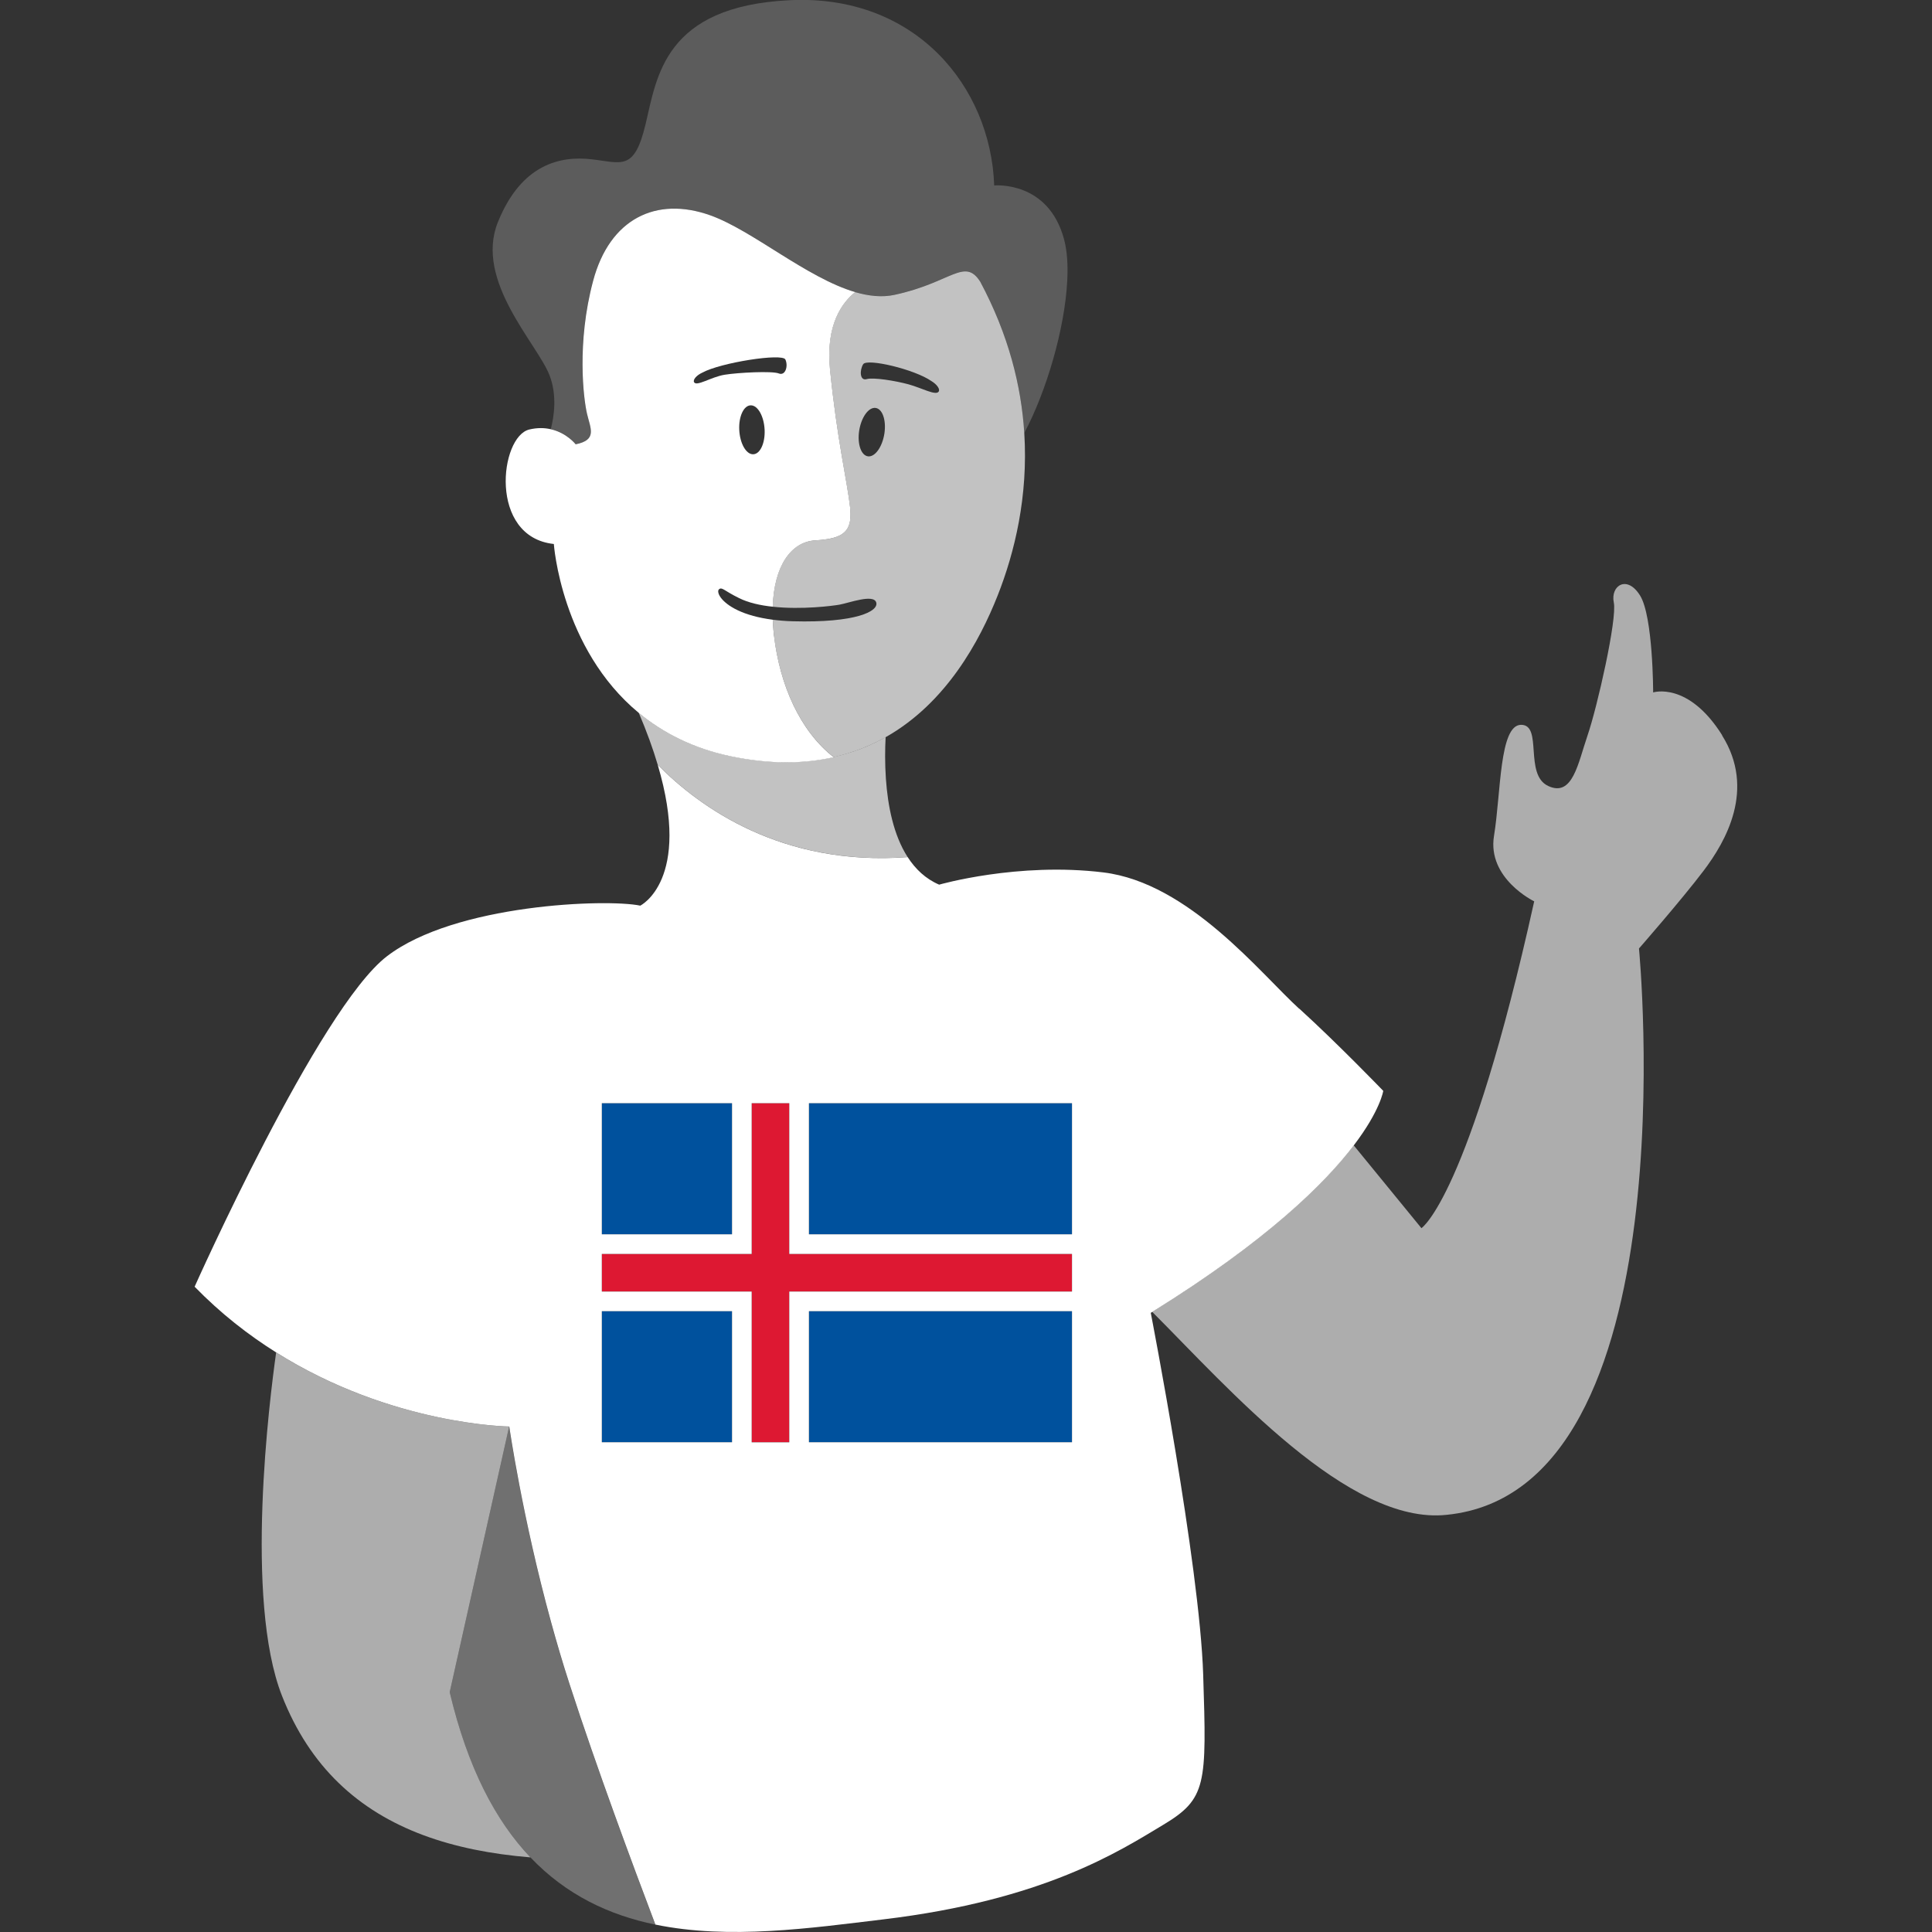 <svg viewBox="0 0 300 300" xmlns="http://www.w3.org/2000/svg"><rect x="0" y="0" width="300" height="300" fill="#333333" stroke="none"/><g fill="#00519d"><path d="m 125.61 203.6 h 40.85 v 20.35 h -40.85 z"/><path d="m 93.45 203.6 h 20.22 v 20.35 h -20.22 z"/><path d="m 93.45 171.3 h 20.22 v 20.36 h -20.22 z"/><path d="m 125.61 171.3 h 40.85 v 20.36 h -40.85 z"/></g><path d="m 122.56 194.71 v -3.05 -20.36 h -5.84 v 20.36 3.05 h -3.05 -20.22 v 5.84 h 20.22 3.05 v 3.05 20.35 h 5.84 v -20.35 -3.05 h 3.05 40.85 v -5.84 h -40.85 z" fill="#dd1832"/><g fill="#fff"><path d="m 267.42 114.17 c -5.29 -8.41 -10.72 -6.65 -10.72 -6.65 s 0 -11.81 -2.04 -15.06 c -2.04 -3.26 -4.61 -1.49 -4.07 1.09 s -2.58 16.28 -4.07 20.63 c -1.49 4.34 -2.31 9.64 -6.11 7.87 -3.8 -1.76 -.81 -9.5 -4.21 -9.5 s -3.12 10.59 -4.21 17.23 c -1.09 6.65 6.24 10.18 6.24 10.18 -10.18 46 -17.51 50.75 -17.51 50.75 l -10.53 -12.88 c -4.53 5.96 -13.51 14.84 -31.28 25.87 11.86 11.87 30.49 33.18 45.74 31.52 38 -3.8 29.85 -87.94 29.85 -87.94 s 6.65 -7.6 10.04 -12.08 8.14 -12.62 2.85 -21.03 z" opacity=".6"/><path d="m 79.07 221.51 s -18.18 -.18 -36.19 -11.5 c -1.02 7.21 -4.96 38.35 .9 53.3 2.18 5.55 5.14 9.99 8.77 13.51 7.46 7.24 17.72 10.59 29.77 11.59 h .04 c -5.38 -5.65 -9.74 -13.86 -12.53 -25.65 l 9.23 -41.25 z" opacity=".6"/><path d="m 85.55 251.88 c -4.48 -16.36 -6.49 -30.37 -6.49 -30.37 l -9.23 41.25 c 2.78 11.79 7.15 20 12.53 25.65 5.58 5.86 12.25 8.97 19.39 10.44 -3.5 -9.22 -9.14 -24.41 -13.32 -37.31 -1.06 -3.25 -2.01 -6.5 -2.88 -9.66 z" opacity=".3"/><path d="m 201.74 156.64 c -5.97 -5.43 -17.1 -19.54 -30.4 -21.17 s -25.51 1.9 -25.51 1.9 c -2.1 -.9 -3.69 -2.42 -4.89 -4.28 -19.54 1.47 -32.29 -7.72 -38.81 -14.33 5.33 17.93 -2.71 21.87 -2.71 21.87 -5.16 -1.09 -28.77 -.27 -39.35 7.87 -10.59 8.14 -29.85 51.3 -29.85 51.3 4.04 4.15 8.35 7.5 12.67 10.21 18 11.32 36.19 11.5 36.19 11.5 s 2 14.01 6.49 30.37 c .87 3.16 1.82 6.41 2.88 9.66 4.18 12.9 9.82 28.09 13.32 37.31 11.48 2.37 24.15 .54 35.4 -.81 24.97 -2.99 36.64 -10.59 43.42 -14.66 6.79 -4.07 6.79 -6.24 6.24 -23.34 -.54 -17.1 -8.14 -56.18 -8.14 -56.18 .09 -.06 .18 -.11 .27 -.17 17.77 -11.03 26.75 -19.91 31.28 -25.87 4.12 -5.42 4.55 -8.43 4.55 -8.43 s -7.06 -7.33 -13.03 -12.76 z m -108.29 14.66 h 20.22 v 20.36 h -20.22 z m 0 52.65 v -20.35 h 20.22 v 20.35 z m 73.01 0 h -40.85 v -20.35 h 40.85 z m 0 -23.4 h -40.85 s -3.05 0 -3.05 0 v 23.41 h -5.84 v -23.41 h -23.27 v -5.84 h 23.27 v -23.41 h 5.84 v 23.41 h 43.9 z m 0 -8.89 h -40.85 v -20.36 h 40.85 z"/><path d="m 140.94 133.09 c -2.2 -3.41 -3.09 -7.98 -3.38 -12.19 -.16 -2.36 -.14 -4.59 -.04 -6.44 -2.4 1.36 -5.08 2.42 -8.07 3.09 -4.56 1.03 -9.83 1.13 -15.92 -.13 -5.99 -1.24 -10.68 -3.7 -14.35 -6.75 1.27 2.97 2.23 5.65 2.95 8.08 6.52 6.61 19.27 15.8 38.81 14.33 z" opacity=".7"/><path d="m 120.18 98.7 c -.04 -.33 -.06 -.65 -.09 -.97 -.05 -.52 -.08 -1.02 -.1 -1.5 -1.14 -.15 -2.14 -.35 -3.02 -.59 -3.77 -1.03 -5.27 -2.75 -5.43 -3.64 -.04 -.22 -.01 -.4 .1 -.49 .48 -.41 .75 .2 3.12 1.36 1.46 .73 3.31 1.14 5.23 1.34 .22 -6.43 2.89 -10.07 6.58 -10.3 3.69 -.22 5.26 -1.01 5.47 -3.4 .04 -.51 .03 -1.09 -.04 -1.75 -.41 -3.8 -2.04 -10.59 -3.12 -21.44 -.69 -6.94 1.93 -10.38 3.92 -11.96 -7.56 -2.22 -15.95 -9.59 -22.52 -11.93 -8.41 -2.99 -15.61 .54 -18.18 10.18 -2.58 9.64 -1.49 18.32 -.95 20.63 s 1.63 4.07 -1.76 4.75 c 0 0 -1.36 -1.77 -3.86 -2.34 -.95 -.22 -2.06 -.26 -3.33 .04 -4.61 1.09 -6.38 16.69 3.8 17.78 0 0 1.13 16.25 13.19 26.23 3.68 3.04 8.36 5.51 14.35 6.75 6.09 1.26 11.36 1.16 15.92 .13 -5.26 -4.1 -8.37 -11.24 -9.27 -18.86 z m -3.25 -28.16 c -1.09 0 -2.04 -1.7 -2.14 -3.8 s .71 -3.8 1.8 -3.8 2.04 1.7 2.14 3.8 c .09 2.1 -.71 3.8 -1.8 3.8 z m -9.16 -11.19 c -.2 -.41 .41 -1.09 1.29 -1.49 2.85 -1.56 12.42 -3.05 12.89 -2.04 .48 1.02 0 2.58 -1.02 2.17 s -6.31 -.14 -8.41 .2 -4.38 1.89 -4.75 1.15 z"/><path d="m 89.38 68.98 c 3.39 -.68 2.31 -2.44 1.76 -4.75 s -1.63 -10.99 .95 -20.63 9.77 -13.16 18.18 -10.18 c 6.57 2.33 14.96 9.71 22.52 11.93 2.12 .62 4.18 .84 6.12 .42 8.82 -1.9 10.86 -5.84 13.3 -2.04 4.4 8.23 6.38 16.18 6.84 23.5 3.41 -6.39 6.28 -16.1 6.67 -23.6 .13 -2.44 -.01 -4.64 -.48 -6.42 -2.44 -9.23 -10.86 -8.41 -10.86 -8.41 -.54 -15.33 -12.21 -29.72 -31.75 -28.77 -19.54 .95 -20.63 11.94 -22.39 19.27 s -3.66 5.97 -8.41 5.43 -10.86 .68 -14.52 9.77 6.11 18.86 8.01 23.75 c 1.2 3.08 .73 6.36 .21 8.38 2.5 .57 3.86 2.34 3.86 2.34 z" opacity=".2"/><path d="m 154.92 92.46 c 2.64 -6.69 4.75 -15.39 4.13 -25.22 -.46 -7.32 -2.44 -15.27 -6.84 -23.5 -2.44 -3.8 -4.48 .14 -13.3 2.04 -1.94 .42 -3.99 .2 -6.12 -.42 -1.99 1.58 -4.62 5.02 -3.92 11.96 1.09 10.86 2.71 17.64 3.12 21.44 .07 .67 .09 1.24 .04 1.75 -.21 2.4 -1.78 3.18 -5.47 3.4 s -6.36 3.86 -6.58 10.3 c 4.49 .49 9.33 -.13 10.38 -.32 1.49 -.27 5.29 -1.7 5.7 -.34 s -3.12 3.19 -12.96 2.92 c -1.14 -.03 -2.16 -.12 -3.11 -.24 .02 .49 .05 .99 .1 1.5 .03 .32 .05 .64 .09 .97 .9 7.61 4.01 14.76 9.27 18.86 2.98 -.67 5.66 -1.74 8.07 -3.09 9.39 -5.29 14.6 -14.92 17.4 -22.01 z m -17.59 -25.15 c -.32 2.08 -1.45 3.67 -2.53 3.55 s -1.7 -1.89 -1.39 -3.97 c .32 -2.08 1.45 -3.67 2.53 -3.55 s 1.7 1.89 1.39 3.97 z m -2.76 -8.44 c -1.06 .3 -1.12 -1.35 -.54 -2.31 s 7.95 .77 10.61 2.62 c .83 .5 1.37 1.24 1.12 1.62 -.44 .69 -2.63 -.56 -4.68 -1.12 -2.06 -.56 -5.46 -1.11 -6.51 -.81 z" opacity=".7"/></g></svg>